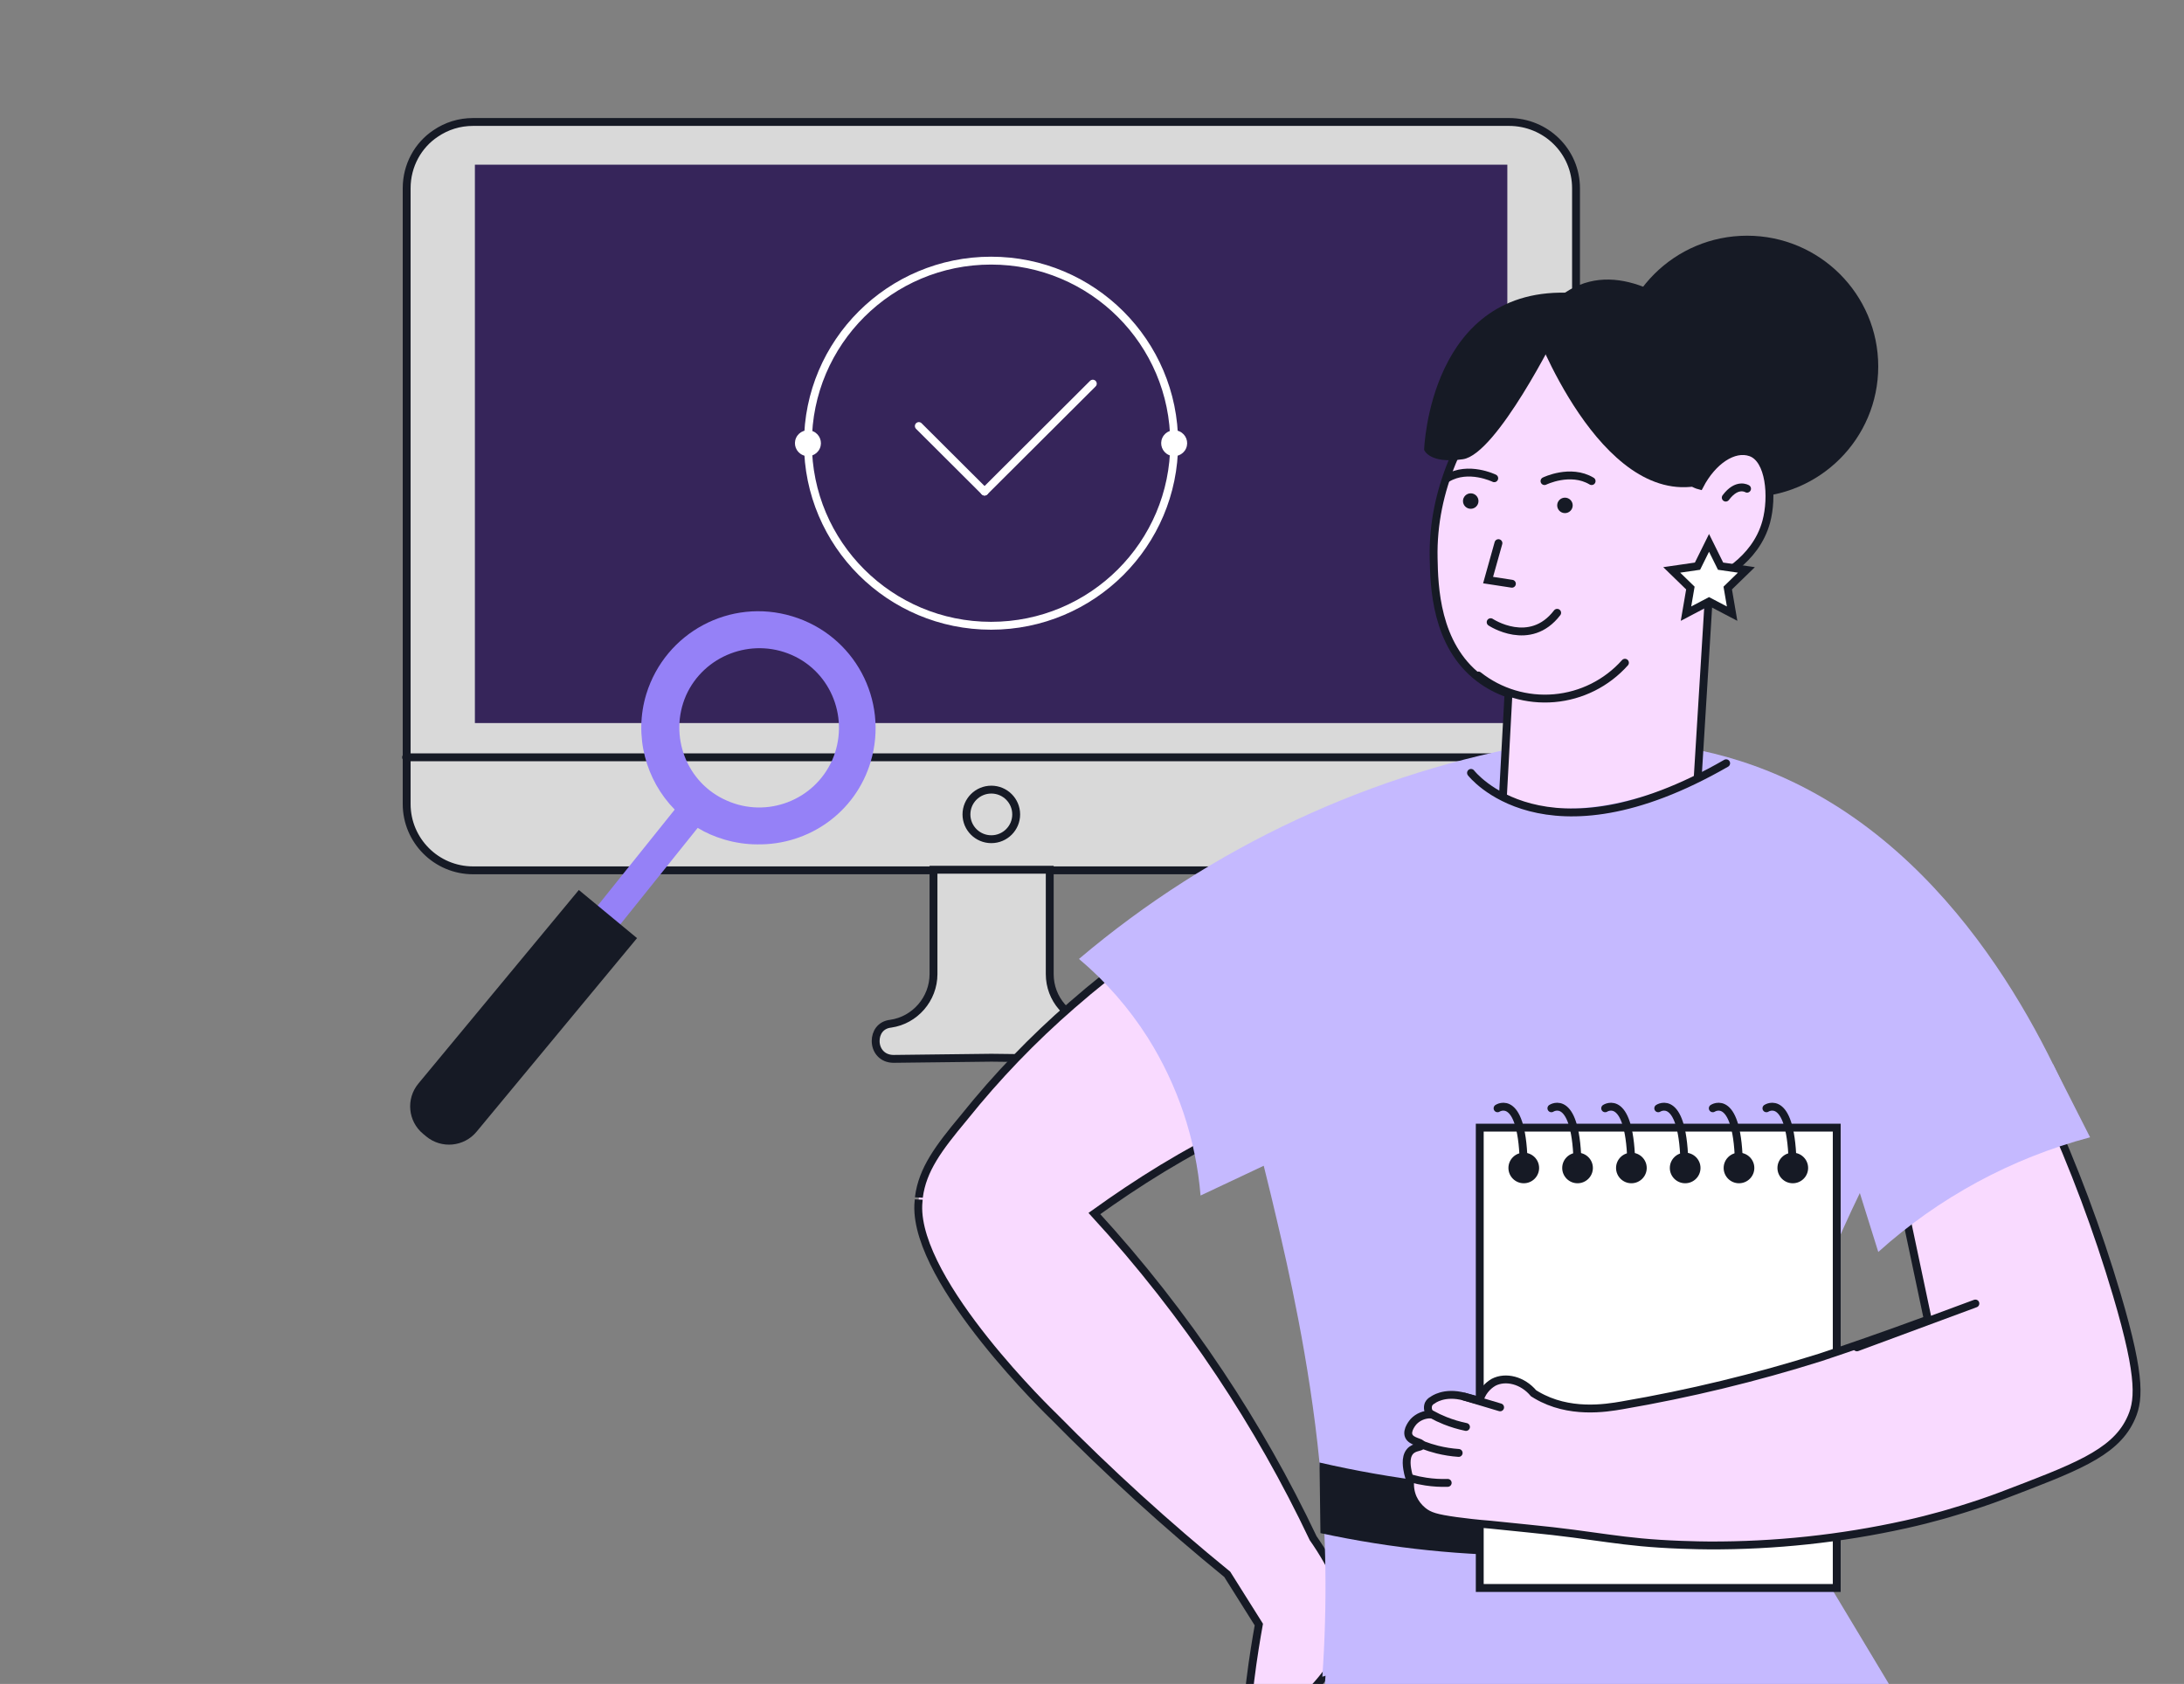 <?xml version="1.0" encoding="UTF-8"?> <svg xmlns="http://www.w3.org/2000/svg" width="555" height="428" viewBox="0 0 555 428" fill="none"><rect x="0" y="0" width="555" height="428" fill="#808080" stroke="none"/><g clip-path="url(#clip0_1244_4670)"><path d="M400.5 47.852V204.358C400.5 205.53 400.353 206.703 400.206 207.875C399.177 213.004 395.65 217.4 390.947 219.598C388.743 220.624 386.244 221.21 383.599 221.21H120.242C110.837 221.21 103.342 213.59 103.342 204.358V47.852C103.342 41.991 106.281 36.862 110.69 33.931C113.482 32.026 116.715 31 120.242 31H383.452C392.858 31 400.5 38.474 400.5 47.852Z" fill="#D9D9D9" stroke="#161A25" stroke-width="2" stroke-miterlimit="10" stroke-linecap="round"></path><path d="M103.193 192.488H400.498" stroke="#161A25" stroke-width="2" stroke-miterlimit="10" stroke-linecap="round"></path><path d="M251.915 213.297C255.405 213.297 258.234 210.476 258.234 206.996C258.234 203.516 255.405 200.694 251.915 200.694C248.425 200.694 245.596 203.516 245.596 206.996C245.596 210.476 248.425 213.297 251.915 213.297Z" stroke="#161A25" stroke-width="2" stroke-miterlimit="10" stroke-linecap="round"></path><path d="M276.754 269.129L251.918 268.836L227.081 269.129C224.142 269.129 222.525 266.931 222.525 264.587C222.525 262.535 223.701 260.483 226.346 260.19C232.519 259.311 237.222 253.889 237.222 247.588V221.064H266.761V247.588C266.761 253.889 271.317 259.165 277.636 260.19C283.074 260.923 282.339 269.129 276.754 269.129Z" fill="#D9D9D9" stroke="#161A25" stroke-width="2" stroke-miterlimit="10" stroke-linecap="round"></path><rect x="120.68" y="41.858" width="262.366" height="141.917" fill="#36255A"></rect><path d="M251.85 159.048C277.55 159.048 298.385 138.273 298.385 112.646C298.385 87.019 277.55 66.244 251.85 66.244C226.149 66.244 205.314 87.019 205.314 112.646C205.314 138.273 226.149 159.048 251.85 159.048Z" stroke="white" stroke-width="2"></path><ellipse cx="3.292" cy="3.299" rx="3.292" ry="3.299" transform="matrix(0.415 -0.91 0.911 0.413 294.008 114.279)" fill="white"></ellipse><ellipse cx="3.292" cy="3.299" rx="3.292" ry="3.299" transform="matrix(0.415 -0.91 0.911 0.413 200.941 114.279)" fill="white"></ellipse><path d="M233.492 108.286L250.198 124.944" stroke="white" stroke-width="2" stroke-linecap="round"></path><path d="M277.707 97.513L250.196 124.946" stroke="white" stroke-width="2" stroke-linecap="round"></path><path d="M150.514 238.007C149.585 237.26 149.065 236.111 149.048 234.988C149.053 234.177 149.37 233.343 149.828 232.75L175.641 200.557C176.855 201.783 178.188 202.938 179.641 204.023C180.237 204.481 180.953 204.868 181.477 205.206L155.664 237.398C154.529 239.038 152.229 239.26 150.514 238.007Z" fill="#9581F7"></path><path d="M221.271 193.568C225.915 177.894 217.113 161.408 201.322 156.641C185.531 151.875 169.081 160.758 164.246 176.383C160.997 187.031 164.111 198.296 171.461 205.772C172.674 206.998 174.007 208.153 175.461 209.238C176.056 209.695 176.772 210.082 177.296 210.42C179.323 211.652 181.519 212.622 184.075 213.38C186.823 214.188 189.668 214.614 192.421 214.609C205.511 214.821 217.434 206.503 221.271 193.568ZM184.687 203.478C174.423 199.013 169.877 186.974 174.344 176.741C178.882 166.628 190.878 161.986 201.142 166.451C211.406 170.916 215.951 182.955 211.484 193.188C206.897 203.492 194.831 208.014 184.687 203.478Z" fill="#9581F7"></path><path d="M147.096 226.205L161.885 238.439L121.107 287.643C117.907 291.505 112.181 292.044 108.318 288.848L107.519 288.187C103.656 284.991 103.118 279.27 106.319 275.409L147.096 226.205Z" fill="#161A25"></path><path d="M233.358 306.248C232.546 326.196 267.772 359.993 267.772 359.993C281.723 374.168 296.442 387.569 311.864 400.138L319.896 412.908C319.896 412.908 316.486 431.42 317.179 437.476C317.872 443.531 336.838 430.47 341.536 417.279C344.557 408.795 338.451 397.752 333.699 390.962C326.819 376.454 318.895 362.46 309.991 349.091C300.434 334.739 289.775 321.148 278.11 308.439C283.523 304.553 289.217 300.71 295.355 296.975C320.421 281.817 347.818 270.876 376.448 264.592L387.274 259.087L376.448 231.712L365.157 203.15C365.157 203.15 316.443 217.021 272.416 255.46C262.468 264.102 253.32 273.618 245.082 283.893C244.984 284.001 244.897 284.119 244.8 284.238C238.51 291.794 234.408 297.267 233.509 304.305C233.509 304.262 233.455 305.136 233.358 306.248Z" fill="#F9DAFF" stroke="#161A25" stroke-width="2" stroke-miterlimit="10" stroke-linecap="round"></path><path d="M274.191 243.727C281.001 249.466 286.893 256.208 291.664 263.718C299.301 275.833 303.905 289.602 305.087 303.863L392.459 262.682L400.838 222.937L392.265 188.729C348.676 196.183 307.897 215.178 274.191 243.727Z" fill="#C5B9FF"></path><path d="M506.253 248.747C474.17 290.719 452.941 339.921 444.44 392.01L336.034 426.174C337.308 408.037 337.065 389.825 335.309 371.727C332.765 345.767 327.189 321.609 324.483 310.134C320.564 293.176 318.172 286.246 315.823 270.735C314.018 258.606 313.023 246.37 312.846 234.109C321.138 218.652 333.966 208.872 347.119 202.773C352.422 200.311 357.927 198.306 363.574 196.782C368.319 195.488 373.138 194.478 378.004 193.76C382.334 193.825 386.913 193.997 391.807 194.202C393.625 194.278 395.325 194.353 396.873 194.451C399.633 194.613 401.95 194.774 403.628 194.915C421.133 203.55 441.149 197.43 441.149 197.43C445.212 200.603 449.326 203.777 453.49 206.951C457.539 210.038 461.642 213.118 465.798 216.191C481.885 228.064 486.865 229.144 496.207 237.877C499.836 241.233 503.195 244.867 506.253 248.747Z" fill="#C5B9FF"></path><path d="M481.211 430.005L461.918 397.878H339.086L336.514 430.005H481.211Z" fill="#C5B9FF"></path><path d="M527.779 283.84C520.916 288.675 513.973 293.691 506.951 298.887C500.802 303.442 494.816 307.979 488.991 312.499L416.461 267.864V221.944L429.029 190.144C433.395 190.928 437.705 191.991 441.933 193.328C492.098 209.153 517.56 259.401 527.779 283.84Z" fill="#C5B9FF"></path><path d="M335.316 371.728L335.555 389.668C371.857 397.494 409.442 397.251 445.639 388.956L447.75 373.746C410.546 380.912 372.248 380.225 335.327 371.728H335.316Z" fill="#161A25"></path><path d="M443.968 126.38C462.377 126.38 477.3 111.5 477.3 93.144C477.3 74.789 462.377 59.908 443.968 59.908C425.56 59.908 410.637 74.789 410.637 93.144C410.637 111.5 425.56 126.38 443.968 126.38Z" fill="#161A25"></path><path d="M364.318 141.848C364.459 148.865 364.773 163.869 375.89 172.353C378.14 174.067 380.656 175.402 383.338 176.304L381.032 218.899C381.704 219.762 392.02 232.564 408.41 230.978C421.617 229.693 428.978 220.021 430.147 218.435C431.591 194.91 433.034 171.392 434.478 147.882C436.188 147.159 446.093 142.766 448.843 132.597C450.543 126.283 449.752 116.697 444.903 114.992C440.572 113.459 435.16 117.151 431.912 123.411C420.74 120.562 402.261 76.661 402.261 76.661C395.539 81.702 363.56 106.658 364.318 141.848Z" fill="#F9DAFF" stroke="#161A25" stroke-width="2" stroke-miterlimit="10" stroke-linecap="round"></path><path d="M443.964 124.21C443.964 124.21 441.441 122.612 438.551 126.477L443.964 124.21Z" fill="white"></path><path d="M443.964 124.21C443.964 124.21 441.441 122.612 438.551 126.477" stroke="#161A25" stroke-width="2" stroke-miterlimit="10" stroke-linecap="round"></path><path d="M412.932 168.446C408.313 173.629 401.88 176.852 394.953 177.454C388.026 178.056 381.13 175.992 375.682 171.685" stroke="#161A25" stroke-width="2" stroke-miterlimit="10" stroke-linecap="round"></path><path d="M397.685 130.416C398.774 130.416 399.656 129.537 399.656 128.452C399.656 127.367 398.774 126.487 397.685 126.487C396.597 126.487 395.715 127.367 395.715 128.452C395.715 129.537 396.597 130.416 397.685 130.416Z" fill="#161A25"></path><path d="M373.744 129.318C374.832 129.318 375.714 128.438 375.714 127.353C375.714 126.268 374.832 125.388 373.744 125.388C372.656 125.388 371.773 126.268 371.773 127.353C371.773 128.438 372.656 129.318 373.744 129.318Z" fill="#161A25"></path><path d="M452.411 236.193L417.488 243.511L368.275 236.506L373.818 196.448C373.818 196.448 377.715 201.985 387.891 204.403C389.866 204.874 391.875 205.188 393.899 205.342C403.123 206.119 416.005 204.328 433.51 196.437C435.187 195.692 436.92 194.872 438.684 193.997L439.139 193.76C443.584 207.9 448.008 222.045 452.411 236.193Z" fill="#C5B9FF"></path><path d="M392.488 122.279C392.488 122.279 399.071 119.041 404.462 122.279" stroke="#161A25" stroke-width="2" stroke-miterlimit="10" stroke-linecap="round"></path><path d="M379.715 121.554C379.715 121.554 373.133 118.316 367.752 121.554" stroke="#161A25" stroke-width="2" stroke-miterlimit="10" stroke-linecap="round"></path><path d="M378.807 158.138C378.807 158.138 388.788 164.788 395.705 155.753" stroke="#161A25" stroke-width="2" stroke-miterlimit="10" stroke-linecap="round"></path><path d="M380.785 138.048L378.154 147.439L384.206 148.368" stroke="#161A25" stroke-width="2" stroke-miterlimit="10" stroke-linecap="round"></path><path d="M389.672 82.815C389.672 82.815 406.44 128.67 431.891 123.413L450.154 101.684C450.154 101.684 412.892 47.96 389.672 82.815Z" fill="#161A25"></path><path d="M395.708 84.488C395.708 84.488 380.379 115.468 371.762 116.72C363.145 117.972 361.9 114.334 361.9 114.334C361.9 114.334 363.189 72.312 399.66 74.46L395.708 84.488Z" fill="#161A25"></path><path d="M373.816 196.445C373.816 196.445 392.382 220.614 438.65 193.995" stroke="#161A25" stroke-width="2" stroke-miterlimit="10" stroke-linecap="round"></path><path d="M434.301 137.975L437.235 143.901L443.795 144.851L439.054 149.46L440.169 155.969L434.301 152.892L428.445 155.969L429.56 149.46L424.818 144.851L431.368 143.901L434.301 137.975Z" fill="white" stroke="#161A25" stroke-width="2" stroke-miterlimit="10" stroke-linecap="round"></path><path d="M466.752 286.612H376.035V403.612H466.752V286.612Z" fill="white" stroke="#161A25" stroke-width="2" stroke-miterlimit="10" stroke-linecap="round"></path><path d="M387.222 300.744C389.374 300.744 391.119 299.004 391.119 296.858C391.119 294.712 389.374 292.972 387.222 292.972C385.069 292.972 383.324 294.712 383.324 296.858C383.324 299.004 385.069 300.744 387.222 300.744Z" fill="#161A25"></path><path d="M400.888 300.744C403.04 300.744 404.785 299.004 404.785 296.858C404.785 294.712 403.04 292.972 400.888 292.972C398.735 292.972 396.99 294.712 396.99 296.858C396.99 299.004 398.735 300.744 400.888 300.744Z" fill="#161A25"></path><path d="M414.569 300.744C416.722 300.744 418.467 299.004 418.467 296.858C418.467 294.712 416.722 292.972 414.569 292.972C412.417 292.972 410.672 294.712 410.672 296.858C410.672 299.004 412.417 300.744 414.569 300.744Z" fill="#161A25"></path><path d="M428.235 300.744C430.388 300.744 432.133 299.004 432.133 296.858C432.133 294.712 430.388 292.972 428.235 292.972C426.083 292.972 424.338 294.712 424.338 296.858C424.338 299.004 426.083 300.744 428.235 300.744Z" fill="#161A25"></path><path d="M441.913 300.744C444.066 300.744 445.811 299.004 445.811 296.858C445.811 294.712 444.066 292.972 441.913 292.972C439.761 292.972 438.016 294.712 438.016 296.858C438.016 299.004 439.761 300.744 441.913 300.744Z" fill="#161A25"></path><path d="M455.583 300.744C457.736 300.744 459.481 299.004 459.481 296.858C459.481 294.712 457.736 292.972 455.583 292.972C453.431 292.972 451.686 294.712 451.686 296.858C451.686 299.004 453.431 300.744 455.583 300.744Z" fill="#161A25"></path><path d="M380.561 281.691C380.561 281.691 387.056 277.374 387.219 296.804" stroke="#161A25" stroke-width="2" stroke-miterlimit="10" stroke-linecap="round"></path><path d="M394.24 281.691C394.24 281.691 400.736 277.374 400.899 296.804" stroke="#161A25" stroke-width="2" stroke-miterlimit="10" stroke-linecap="round"></path><path d="M407.908 281.691C407.908 281.691 414.404 277.374 414.566 296.804" stroke="#161A25" stroke-width="2" stroke-miterlimit="10" stroke-linecap="round"></path><path d="M421.395 281.691C421.395 281.691 427.89 277.374 428.064 296.804" stroke="#161A25" stroke-width="2" stroke-miterlimit="10" stroke-linecap="round"></path><path d="M435.254 281.691C435.254 281.691 441.75 277.374 441.912 296.804" stroke="#161A25" stroke-width="2" stroke-miterlimit="10" stroke-linecap="round"></path><path d="M448.885 281.691C448.885 281.691 455.381 277.374 455.554 296.804" stroke="#161A25" stroke-width="2" stroke-miterlimit="10" stroke-linecap="round"></path><path d="M361.524 383.979C363.18 385.361 364.966 385.879 370.076 386.591C372.392 386.904 375.294 387.25 378.736 387.52C381.269 387.79 384.376 388.113 388.068 388.47C406.926 390.305 411.332 392.042 427.213 392.636C430.525 392.766 433.069 392.787 434.217 392.798C451.028 392.881 467.796 391.088 484.209 387.455C487.705 386.678 490.704 385.911 493.518 385.123C493.518 385.123 501.67 382.856 508.869 380.104C526.926 373.195 537.091 369.536 541.259 361.073C543.532 356.453 544.431 351.013 537.914 329.036C533.043 312.619 527.031 296.561 519.922 280.979L482.563 300.679L489.903 335.404C478.817 339.484 469.453 342.723 462.612 344.99C446.125 350.183 429.303 354.255 412.263 357.177C407.987 357.921 398.709 359.422 390.493 354.597L389.713 354.122C386.909 350.786 382.623 349.75 379.559 351.326C377.784 352.346 376.487 354.027 375.954 356C375.575 355.914 375.175 355.806 374.709 355.676L372.133 354.985C366.936 353.571 364.089 355.849 364.089 355.849C363.616 356.076 363.235 356.457 363.007 356.928C362.845 357.365 362.812 357.84 362.911 358.295C363.011 358.75 363.24 359.167 363.57 359.497C362.763 359.487 361.962 359.641 361.217 359.951C360.472 360.261 359.799 360.72 359.24 361.3C359.099 361.451 357.345 363.459 358.005 364.981C358.666 366.503 361.34 366.524 361.318 367.237C361.296 367.949 359.413 367.604 358.287 368.942C356.955 370.529 357.572 373.26 357.811 374.415C357.947 375.029 358.139 375.628 358.384 376.207C358.196 377.75 358.424 379.315 359.045 380.741C359.614 381.994 360.461 383.101 361.524 383.979Z" fill="#F9DAFF" stroke="#161A25" stroke-width="2" stroke-miterlimit="10" stroke-linecap="round"></path><path d="M363.727 359.423C364.861 360.059 366.036 360.618 367.245 361.096C368.96 361.779 370.731 362.31 372.539 362.683" stroke="#161A25" stroke-width="2" stroke-miterlimit="10" stroke-linecap="round"></path><path d="M361.551 367.259C362.764 367.726 364.004 368.119 365.264 368.436C367.04 368.877 368.852 369.163 370.678 369.288" stroke="#161A25" stroke-width="2" stroke-miterlimit="10" stroke-linecap="round"></path><path d="M358.559 375.753C359.809 376.112 361.082 376.386 362.37 376.574C364.196 376.85 366.044 376.959 367.891 376.897" stroke="#161A25" stroke-width="2" stroke-miterlimit="10" stroke-linecap="round"></path><path d="M372.127 354.984L381.21 357.704" stroke="#161A25" stroke-width="2" stroke-miterlimit="10" stroke-linecap="round"></path><path d="M501.985 331.311L471.891 342.451" stroke="#161A25" stroke-width="2" stroke-miterlimit="10" stroke-linecap="round"></path><path d="M477.31 318.207C492.68 304.374 511.129 294.384 531.135 289.062C527.981 282.845 524.827 276.627 521.673 270.41L469.83 294.309L477.31 318.207Z" fill="#C5B9FF"></path></g><defs><clipPath id="clip0_1244_4670"><rect width="554" height="428" fill="white" transform="translate(0.5)"></rect></clipPath></defs></svg> 